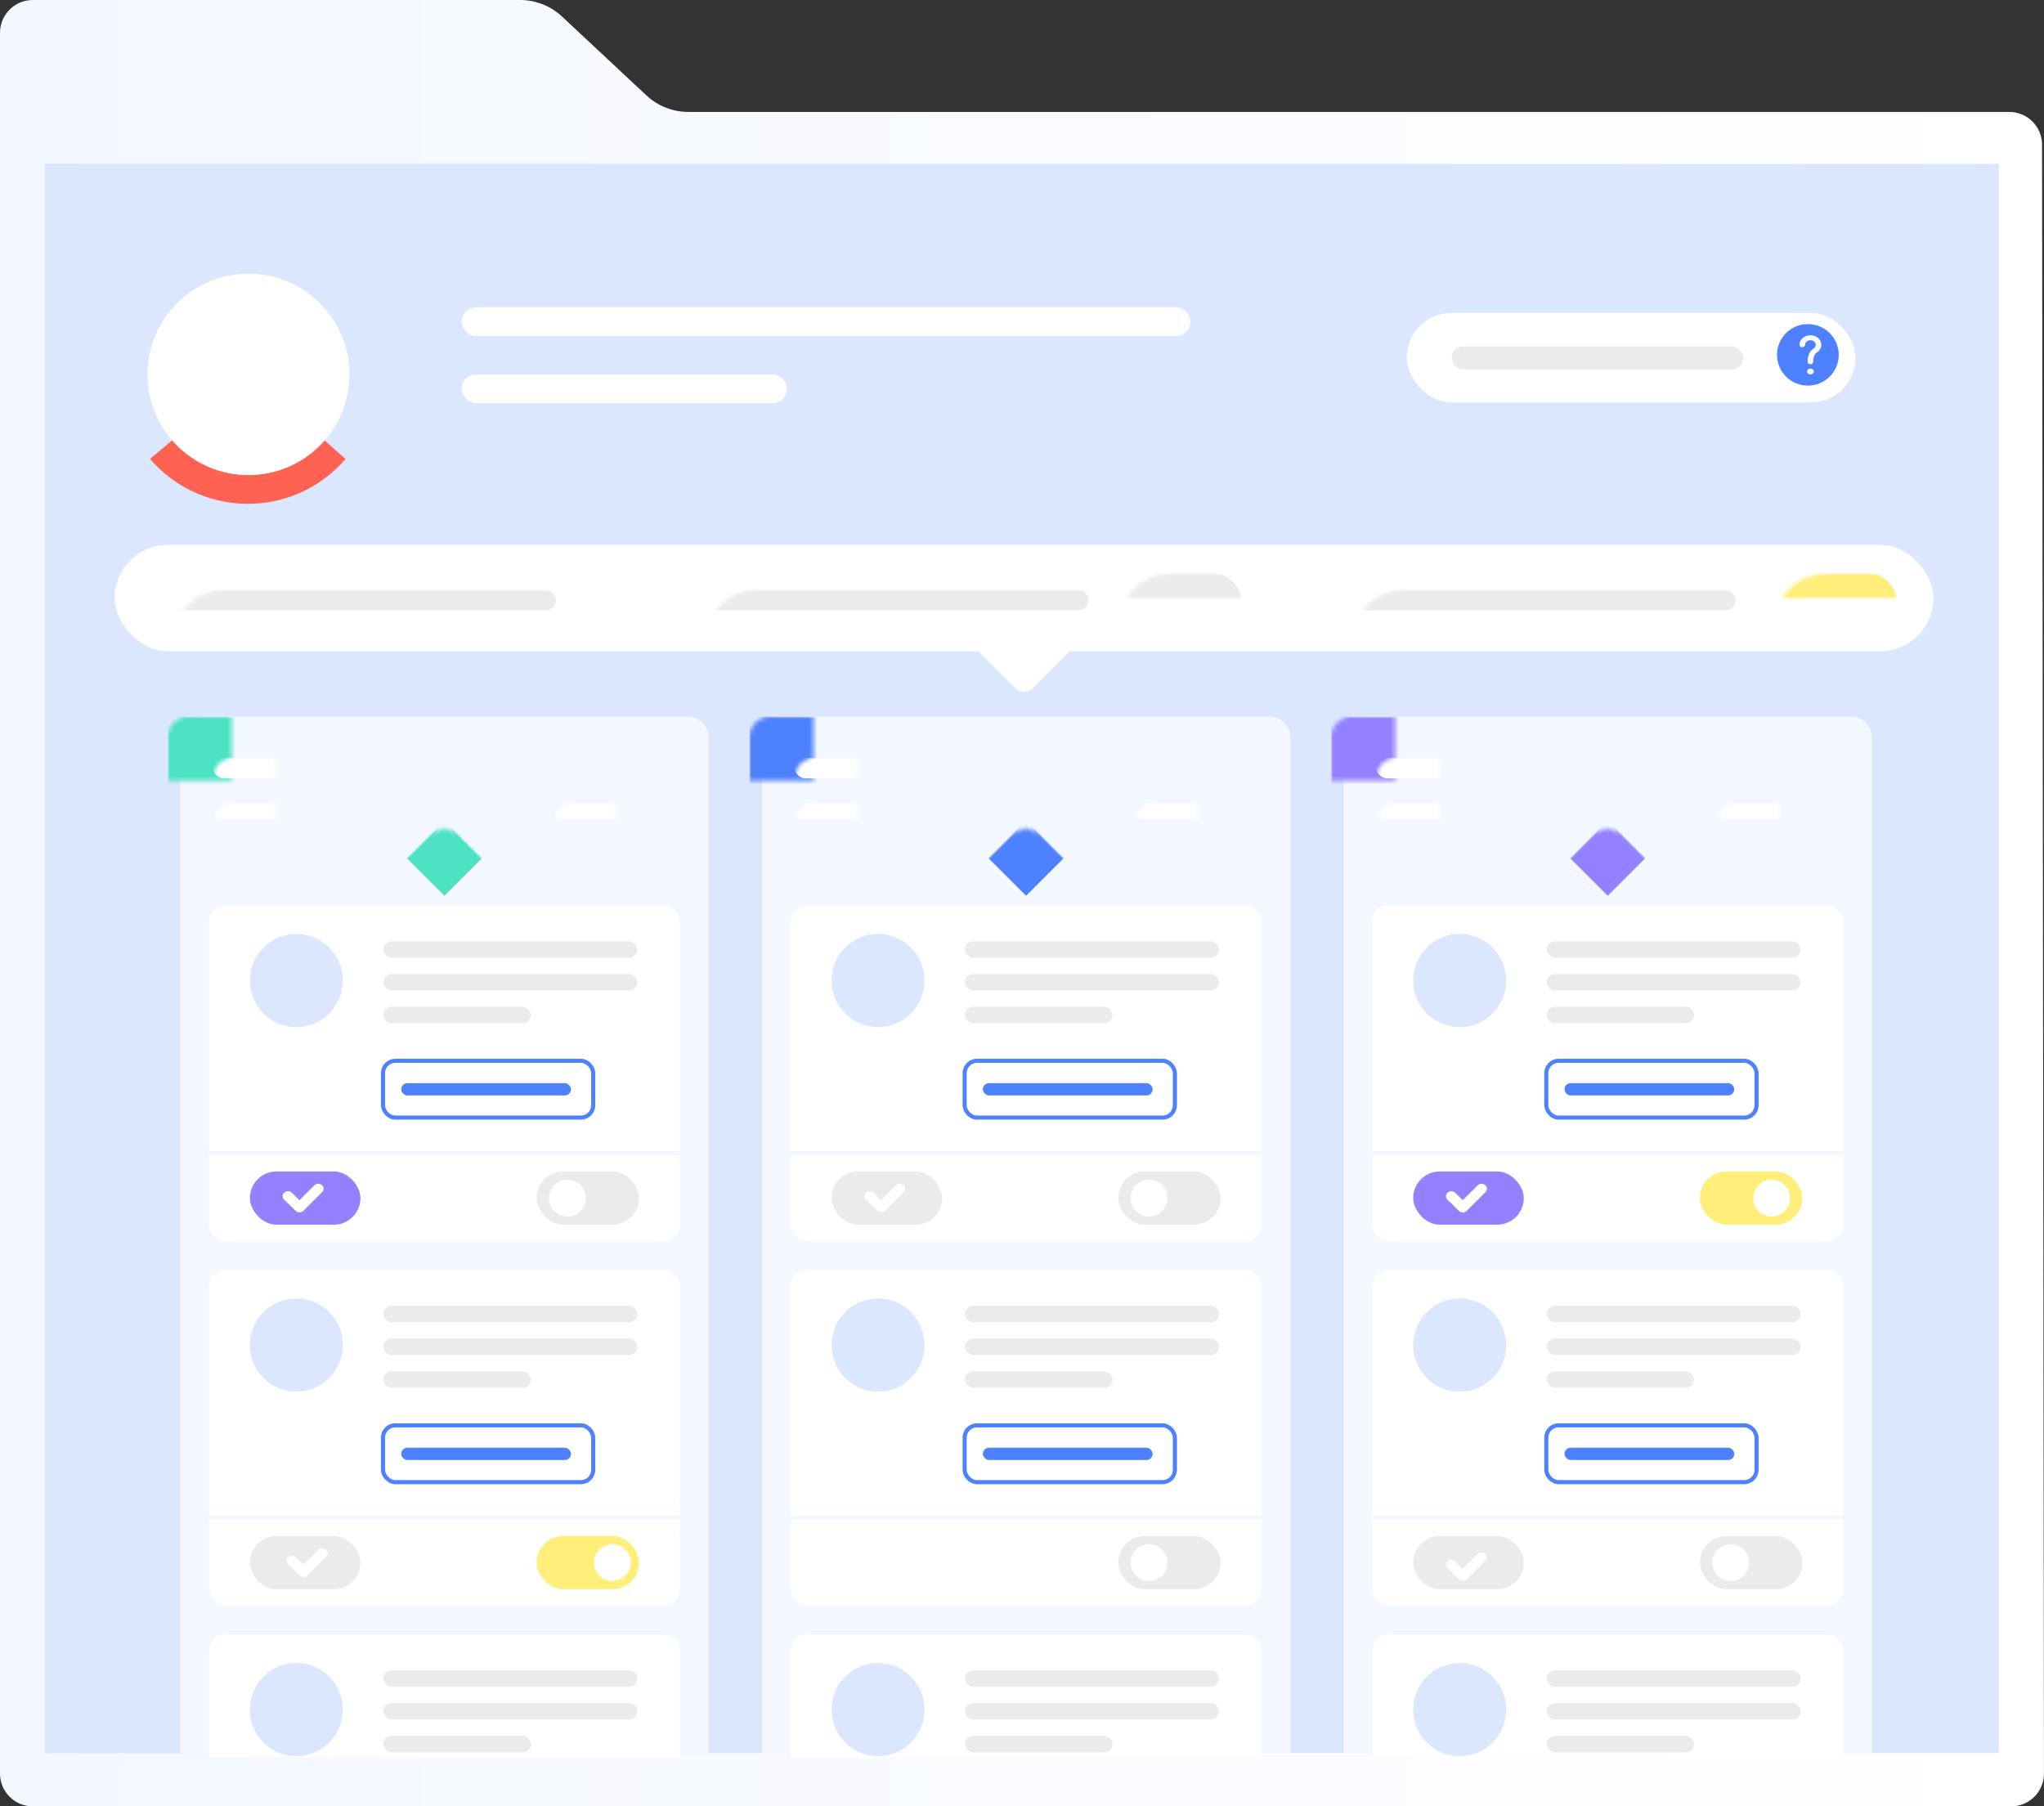 <?xml version="1.0" encoding="UTF-8"?>
<svg width="499px" height="441px" viewBox="0 0 499 441" version="1.1" xmlns="http://www.w3.org/2000/svg" xmlns:xlink="http://www.w3.org/1999/xlink">
    <rect x="0" y="0" width="499" height="441" fill="#333333" stroke="none"/>
    <!-- Generator: Sketch 64 (93537) - https://sketch.com -->
    <title>Screen</title>
    <desc>Created with Sketch.</desc>
    <defs>
        <linearGradient x1="0%" y1="51.249%" x2="100%" y2="51.249%" id="linearGradient-1">
            <stop stop-color="#F3F7FF" offset="0%"></stop>
            <stop stop-color="#FFFFFF" offset="100%"></stop>
        </linearGradient>
        <path d="M5,0 L124,0 C126.761,-5.07265313e-16 129,2.239 129,5 L129,253 L129,253 L0,253 L0,5 C-3.38176876e-16,2.239 2.239,5.07265313e-16 5,0 Z" id="path-2"></path>
        <path d="M5,0 L124,0 C126.761,-5.07265313e-16 129,2.239 129,5 L129,253 L129,253 L0,253 L0,5 C-3.38176876e-16,2.239 2.239,5.07265313e-16 5,0 Z" id="path-4"></path>
        <path d="M5,0 L124,0 C126.761,-5.07265313e-16 129,2.239 129,5 L129,253 L129,253 L0,253 L0,5 C-3.38176876e-16,2.239 2.239,5.07265313e-16 5,0 Z" id="path-6"></path>
        <rect id="path-8" x="0" y="0" width="444" height="26" rx="13"></rect>
    </defs>
    <g id="Page-1" stroke="none" stroke-width="1" fill="none" fill-rule="evenodd">
        <g id="Offre-01---Connaissance-de-soi---Version-Light" transform="translate(-148, -2431)">
            <g id="Module-02" transform="translate(0, 2274)">
                <g id="Group-29" transform="translate(148, 157)">
                    <g id="Screen">
                        <path d="M8,0 L126.967,0 C130.769,-5.85228565e-15 134.43,1.444 137.208,4.041 L157.803,23.286 C160.581,25.883 164.242,27.327 168.044,27.327 L490.524,27.327 C494.939,27.327 498.519,30.903 498.524,35.317 L498.991,432.991 C498.996,437.409 495.418,440.995 491,441 C490.997,441 490.994,441 490.991,441 L8,441 C3.582,441 5.41083001e-16,437.418 0,433 L0,8 C-5.41083001e-16,3.582 3.582,8.11624501e-16 8,0 Z" id="Path-3" fill="url(#linearGradient-1)"></path>
                        <rect id="Rectangle" fill="#DBE6FF" x="11" y="40" width="477" height="388"></rect>
                        <g id="Colonne-01" transform="translate(44, 175)">
                            <g id="Rectangle">
                                <mask id="mask-3" fill="white">
                                    <use xlink:href="#path-2"></use>
                                </mask>
                                <use id="Mask" fill="#F3F7FF" xlink:href="#path-2"></use>
                                <rect fill="#4DE2C4" mask="url(#mask-3)" transform="translate(64.5, 34.5) rotate(45) translate(-64.5, -34.5) " x="58" y="28" width="13" height="13"></rect>
                                <rect fill="#4DE2C4" mask="url(#mask-3)" x="-3" y="0" width="132" height="35"></rect>
                                <rect id="Rectangle-Copy-52" fill="#FFFFFF" mask="url(#mask-3)" x="8" y="10" width="66" height="5" rx="2.5"></rect>
                                <rect id="Rectangle-Copy-53" fill="#FFFFFF" mask="url(#mask-3)" x="8" y="21" width="45" height="4" rx="2"></rect>
                                <rect id="Rectangle-Copy-54" fill="#FFFFFF" mask="url(#mask-3)" x="91" y="21" width="29" height="4" rx="2"></rect>
                            </g>
                            <g id="Compétences" transform="translate(7, 46)">
                                <rect id="Rectangle" fill="#FFFFFF" x="0" y="0" width="115" height="82" rx="4"></rect>
                                <rect id="Rectangle-Copy-19" fill="#9381FF" x="10" y="65" width="27" height="13" rx="6.5"></rect>
                                <path d="M22.118,75 C21.76,75 21.417,74.864 21.171,74.622 L18.361,71.882 C17.863,71.396 17.883,70.628 18.406,70.165 C18.929,69.702 19.757,69.72 20.255,70.207 L22.106,72.012 L25.733,68.388 C26.225,67.897 27.053,67.868 27.583,68.325 C28.111,68.782 28.142,69.55 27.65,70.042 L23.077,74.612 C22.831,74.857 22.487,74.998 22.126,75 L22.118,75 Z" id="Fill-1" fill="#FFFFFF"></path>
                                <rect id="Rectangle" fill="#ECEBEB" x="80" y="65" width="25" height="13" rx="6.5"></rect>
                                <circle id="Oval" fill="#FFFFFF" cx="87.5" cy="71.5" r="4.5"></circle>
                                <line x1="0.5" y1="60.5" x2="115.5" y2="60.5" id="Line-3" stroke="#F3F7FF" stroke-linecap="square"></line>
                                <g id="Group-9" transform="translate(10, 7)">
                                    <ellipse id="Oval" fill="#DBE6FF" cx="11.347" cy="11.381" rx="11.347" ry="11.381"></ellipse>
                                    <rect id="Rectangle-Copy-28" fill="#ECEBEB" x="32.587" y="1.804" width="62" height="4" rx="2"></rect>
                                    <rect id="Rectangle-Copy-29" fill="#ECEBEB" x="32.587" y="9.804" width="62" height="4" rx="2"></rect>
                                    <rect id="Rectangle-Copy-30" fill="#ECEBEB" x="32.587" y="17.804" width="36" height="4" rx="2"></rect>
                                    <rect id="Rectangle-Copy-32" fill="#4D81FF" x="36.947" y="36.443" width="41.44" height="3" rx="1.5"></rect>
                                    <rect id="Rectangle" stroke="#4D81FF" x="32.5" y="30.985" width="51.32" height="13.866" rx="3"></rect>
                                </g>
                            </g>
                            <g id="Compétences-Copy" transform="translate(7, 135)">
                                <rect id="Rectangle" fill="#FFFFFF" x="0" y="0" width="115" height="82" rx="4"></rect>
                                <rect id="Rectangle-Copy-19" fill="#ECEBEB" x="10" y="65" width="27" height="13" rx="6.5"></rect>
                                <path d="M23.118,75 C22.76,75 22.417,74.864 22.171,74.622 L19.361,71.882 C18.863,71.396 18.883,70.628 19.406,70.165 C19.929,69.702 20.757,69.72 21.255,70.207 L23.106,72.012 L26.733,68.388 C27.225,67.897 28.053,67.868 28.583,68.325 C29.111,68.782 29.142,69.55 28.65,70.042 L24.077,74.612 C23.831,74.857 23.487,74.998 23.126,75 L23.118,75 Z" id="Fill-1-Copy-12" fill="#FFFFFF"></path>
                                <rect id="Rectangle" fill="#FFEE7A" x="80" y="65" width="25" height="13" rx="6.5"></rect>
                                <circle id="Oval" fill="#FFFFFF" cx="98.5" cy="71.5" r="4.5"></circle>
                                <line x1="0.5" y1="60.5" x2="115.5" y2="60.5" id="Line-3" stroke="#F3F7FF" stroke-linecap="square"></line>
                                <g id="Group-9" transform="translate(10, 7)">
                                    <ellipse id="Oval" fill="#DBE6FF" cx="11.347" cy="11.381" rx="11.347" ry="11.381"></ellipse>
                                    <rect id="Rectangle-Copy-28" fill="#ECEBEB" x="32.587" y="1.804" width="62" height="4" rx="2"></rect>
                                    <rect id="Rectangle-Copy-29" fill="#ECEBEB" x="32.587" y="9.804" width="62" height="4" rx="2"></rect>
                                    <rect id="Rectangle-Copy-30" fill="#ECEBEB" x="32.587" y="17.804" width="36" height="4" rx="2"></rect>
                                    <rect id="Rectangle-Copy-32" fill="#4D81FF" x="36.947" y="36.443" width="41.44" height="3" rx="1.5"></rect>
                                    <rect id="Rectangle" stroke="#4D81FF" x="32.5" y="30.985" width="51.32" height="13.866" rx="3"></rect>
                                </g>
                            </g>
                            <g id="Compétences-Copy-2" transform="translate(7, 224)">
                                <path d="M4,0 L111,0 C113.209,-4.05812251e-16 115,1.791 115,4 L115,30 L115,30 L0,30 L0,4 C-2.705415e-16,1.791 1.791,4.05812251e-16 4,0 Z" id="Rectangle" fill="#FFFFFF"></path>
                                <g id="Group-9" transform="translate(10, 7)">
                                    <ellipse id="Oval" fill="#DBE6FF" cx="11.347" cy="11.381" rx="11.347" ry="11.381"></ellipse>
                                    <rect id="Rectangle-Copy-28" fill="#ECEBEB" x="32.587" y="1.804" width="62" height="4" rx="2"></rect>
                                    <rect id="Rectangle-Copy-29" fill="#ECEBEB" x="32.587" y="9.804" width="62" height="4" rx="2"></rect>
                                    <rect id="Rectangle-Copy-30" fill="#ECEBEB" x="32.587" y="17.804" width="36" height="4" rx="2"></rect>
                                </g>
                            </g>
                        </g>
                        <g id="Colonne-01-Copy" transform="translate(186, 175)">
                            <g id="Rectangle">
                                <mask id="mask-5" fill="white">
                                    <use xlink:href="#path-4"></use>
                                </mask>
                                <use id="Mask" fill="#F3F7FF" xlink:href="#path-4"></use>
                                <rect fill="#4D81FF" mask="url(#mask-5)" transform="translate(64.5, 34.5) rotate(45) translate(-64.5, -34.5) " x="58" y="28" width="13" height="13"></rect>
                                <rect fill="#4D81FF" mask="url(#mask-5)" x="-3" y="0" width="132" height="35"></rect>
                                <rect id="Rectangle-Copy-52" fill="#FFFFFF" mask="url(#mask-5)" x="8" y="10" width="66" height="5" rx="2.5"></rect>
                                <rect id="Rectangle-Copy-53" fill="#FFFFFF" mask="url(#mask-5)" x="8" y="21" width="45" height="4" rx="2"></rect>
                                <rect id="Rectangle-Copy-54" fill="#FFFFFF" mask="url(#mask-5)" x="91" y="21" width="29" height="4" rx="2"></rect>
                            </g>
                            <g id="Compétences" transform="translate(7, 46)">
                                <rect id="Rectangle" fill="#FFFFFF" x="0" y="0" width="115" height="82" rx="4"></rect>
                                <rect id="Rectangle-Copy-19" fill="#ECEBEB" x="10" y="65" width="27" height="13" rx="6.5"></rect>
                                <rect id="Rectangle-Copy-50" fill="#9381FF" x="10" y="154" width="27" height="13" rx="6.5"></rect>
                                <path d="M22.118,75 C21.76,75 21.417,74.864 21.171,74.622 L18.361,71.882 C17.863,71.396 17.883,70.628 18.406,70.165 C18.929,69.702 19.757,69.72 20.255,70.207 L22.106,72.012 L25.733,68.388 C26.225,67.897 27.053,67.868 27.583,68.325 C28.111,68.782 28.142,69.55 27.65,70.042 L23.077,74.612 C22.831,74.857 22.487,74.998 22.126,75 L22.118,75 Z" id="Fill-1" fill="#FFFFFF"></path>
                                <path d="M22.118,164 C21.76,164 21.417,163.864 21.171,163.622 L18.361,160.882 C17.863,160.396 17.883,159.628 18.406,159.165 C18.929,158.702 19.757,158.72 20.255,159.207 L22.106,161.012 L25.733,157.388 C26.225,156.897 27.053,156.868 27.583,157.325 C28.111,157.782 28.142,158.55 27.65,159.042 L23.077,163.612 C22.831,163.857 22.487,163.998 22.126,164 L22.118,164 Z" id="Fill-1-Copy-11" fill="#FFFFFF"></path>
                                <rect id="Rectangle" fill="#ECEBEB" x="80" y="65" width="25" height="13" rx="6.5"></rect>
                                <circle id="Oval" fill="#FFFFFF" cx="87.5" cy="71.5" r="4.5"></circle>
                                <line x1="0.5" y1="60.5" x2="115.5" y2="60.5" id="Line-3" stroke="#F3F7FF" stroke-linecap="square"></line>
                                <g id="Group-9" transform="translate(10, 7)">
                                    <ellipse id="Oval" fill="#DBE6FF" cx="11.347" cy="11.381" rx="11.347" ry="11.381"></ellipse>
                                    <rect id="Rectangle-Copy-28" fill="#ECEBEB" x="32.587" y="1.804" width="62" height="4" rx="2"></rect>
                                    <rect id="Rectangle-Copy-29" fill="#ECEBEB" x="32.587" y="9.804" width="62" height="4" rx="2"></rect>
                                    <rect id="Rectangle-Copy-30" fill="#ECEBEB" x="32.587" y="17.804" width="36" height="4" rx="2"></rect>
                                    <rect id="Rectangle-Copy-32" fill="#4D81FF" x="36.947" y="36.443" width="41.44" height="3" rx="1.5"></rect>
                                    <rect id="Rectangle" stroke="#4D81FF" x="32.5" y="30.985" width="51.32" height="13.866" rx="3"></rect>
                                </g>
                            </g>
                            <g id="Compétences-Copy" transform="translate(7, 135)">
                                <rect id="Rectangle" fill="#FFFFFF" x="0" y="0" width="115" height="82" rx="4"></rect>
                                <rect id="Rectangle" fill="#ECEBEB" x="80" y="65" width="25" height="13" rx="6.5"></rect>
                                <circle id="Oval" fill="#FFFFFF" cx="87.5" cy="71.5" r="4.5"></circle>
                                <line x1="0.5" y1="60.5" x2="115.5" y2="60.5" id="Line-3" stroke="#F3F7FF" stroke-linecap="square"></line>
                                <g id="Group-9" transform="translate(10, 7)">
                                    <ellipse id="Oval" fill="#DBE6FF" cx="11.347" cy="11.381" rx="11.347" ry="11.381"></ellipse>
                                    <rect id="Rectangle-Copy-28" fill="#ECEBEB" x="32.587" y="1.804" width="62" height="4" rx="2"></rect>
                                    <rect id="Rectangle-Copy-29" fill="#ECEBEB" x="32.587" y="9.804" width="62" height="4" rx="2"></rect>
                                    <rect id="Rectangle-Copy-30" fill="#ECEBEB" x="32.587" y="17.804" width="36" height="4" rx="2"></rect>
                                    <rect id="Rectangle-Copy-32" fill="#4D81FF" x="36.947" y="36.443" width="41.44" height="3" rx="1.5"></rect>
                                    <rect id="Rectangle" stroke="#4D81FF" x="32.5" y="30.985" width="51.32" height="13.866" rx="3"></rect>
                                </g>
                            </g>
                            <g id="Compétences-Copy-2" transform="translate(7, 224)">
                                <path d="M4,0 L111,0 C113.209,-4.05812251e-16 115,1.791 115,4 L115,30 L115,30 L0,30 L0,4 C-2.705415e-16,1.791 1.791,4.05812251e-16 4,0 Z" id="Rectangle" fill="#FFFFFF"></path>
                                <g id="Group-9" transform="translate(10, 7)">
                                    <ellipse id="Oval" fill="#DBE6FF" cx="11.347" cy="11.381" rx="11.347" ry="11.381"></ellipse>
                                    <rect id="Rectangle-Copy-28" fill="#ECEBEB" x="32.587" y="1.804" width="62" height="4" rx="2"></rect>
                                    <rect id="Rectangle-Copy-29" fill="#ECEBEB" x="32.587" y="9.804" width="62" height="4" rx="2"></rect>
                                    <rect id="Rectangle-Copy-30" fill="#ECEBEB" x="32.587" y="17.804" width="36" height="4" rx="2"></rect>
                                </g>
                            </g>
                        </g>
                        <g id="Colonne-01-Copy-2" transform="translate(328, 175)">
                            <g id="Rectangle">
                                <mask id="mask-7" fill="white">
                                    <use xlink:href="#path-6"></use>
                                </mask>
                                <use id="Mask" fill="#F3F7FF" xlink:href="#path-6"></use>
                                <rect fill="#9381FF" mask="url(#mask-7)" transform="translate(64.5, 34.5) rotate(45) translate(-64.5, -34.5) " x="58" y="28" width="13" height="13"></rect>
                                <rect fill="#9381FF" mask="url(#mask-7)" x="-3" y="0" width="132" height="35"></rect>
                                <rect id="Rectangle-Copy-52" fill="#FFFFFF" mask="url(#mask-7)" x="8" y="10" width="66" height="5" rx="2.5"></rect>
                                <rect id="Rectangle-Copy-53" fill="#FFFFFF" mask="url(#mask-7)" x="8" y="21" width="45" height="4" rx="2"></rect>
                                <rect id="Rectangle-Copy-54" fill="#FFFFFF" mask="url(#mask-7)" x="91" y="21" width="29" height="4" rx="2"></rect>
                            </g>
                            <g id="Compétences" transform="translate(7, 46)">
                                <rect id="Rectangle" fill="#FFFFFF" x="0" y="0" width="115" height="82" rx="4"></rect>
                                <rect id="Rectangle-Copy-19" fill="#9381FF" x="10" y="65" width="27" height="13" rx="6.5"></rect>
                                <path d="M22.118,75 C21.76,75 21.417,74.864 21.171,74.622 L18.361,71.882 C17.863,71.396 17.883,70.628 18.406,70.165 C18.929,69.702 19.757,69.72 20.255,70.207 L22.106,72.012 L25.733,68.388 C26.225,67.897 27.053,67.868 27.583,68.325 C28.111,68.782 28.142,69.55 27.65,70.042 L23.077,74.612 C22.831,74.857 22.487,74.998 22.126,75 L22.118,75 Z" id="Fill-1" fill="#FFFFFF"></path>
                                <rect id="Rectangle" fill="#FFEE7A" x="80" y="65" width="25" height="13" rx="6.5"></rect>
                                <circle id="Oval" fill="#FFFFFF" cx="97.5" cy="71.5" r="4.5"></circle>
                                <line x1="0.5" y1="60.5" x2="115.5" y2="60.5" id="Line-3" stroke="#F3F7FF" stroke-linecap="square"></line>
                                <g id="Group-9" transform="translate(10, 7)">
                                    <ellipse id="Oval" fill="#DBE6FF" cx="11.347" cy="11.381" rx="11.347" ry="11.381"></ellipse>
                                    <rect id="Rectangle-Copy-28" fill="#ECEBEB" x="32.587" y="1.804" width="62" height="4" rx="2"></rect>
                                    <rect id="Rectangle-Copy-29" fill="#ECEBEB" x="32.587" y="9.804" width="62" height="4" rx="2"></rect>
                                    <rect id="Rectangle-Copy-30" fill="#ECEBEB" x="32.587" y="17.804" width="36" height="4" rx="2"></rect>
                                    <rect id="Rectangle-Copy-32" fill="#4D81FF" x="36.947" y="36.443" width="41.44" height="3" rx="1.5"></rect>
                                    <rect id="Rectangle" stroke="#4D81FF" x="32.5" y="30.985" width="51.32" height="13.866" rx="3"></rect>
                                </g>
                            </g>
                            <g id="Compétences-Copy" transform="translate(7, 135)">
                                <rect id="Rectangle" fill="#FFFFFF" x="0" y="0" width="115" height="82" rx="4"></rect>
                                <rect id="Rectangle-Copy-19" fill="#ECEBEB" x="10" y="65" width="27" height="13" rx="6.5"></rect>
                                <path d="M22.118,76 C21.76,76 21.417,75.864 21.171,75.622 L18.361,72.882 C17.863,72.396 17.883,71.628 18.406,71.165 C18.929,70.702 19.757,70.72 20.255,71.207 L22.106,73.012 L25.733,69.388 C26.225,68.897 27.053,68.868 27.583,69.325 C28.111,69.782 28.142,70.55 27.65,71.042 L23.077,75.612 C22.831,75.857 22.487,75.998 22.126,76 L22.118,76 Z" id="Fill-1-Copy-12" fill="#FFFFFF"></path>
                                <rect id="Rectangle" fill="#ECEBEB" x="80" y="65" width="25" height="13" rx="6.5"></rect>
                                <circle id="Oval" fill="#FFFFFF" cx="87.5" cy="71.5" r="4.5"></circle>
                                <line x1="0.5" y1="60.5" x2="115.5" y2="60.5" id="Line-3" stroke="#F3F7FF" stroke-linecap="square"></line>
                                <g id="Group-9" transform="translate(10, 7)">
                                    <ellipse id="Oval" fill="#DBE6FF" cx="11.347" cy="11.381" rx="11.347" ry="11.381"></ellipse>
                                    <rect id="Rectangle-Copy-28" fill="#ECEBEB" x="32.587" y="1.804" width="62" height="4" rx="2"></rect>
                                    <rect id="Rectangle-Copy-29" fill="#ECEBEB" x="32.587" y="9.804" width="62" height="4" rx="2"></rect>
                                    <rect id="Rectangle-Copy-30" fill="#ECEBEB" x="32.587" y="17.804" width="36" height="4" rx="2"></rect>
                                    <rect id="Rectangle-Copy-32" fill="#4D81FF" x="36.947" y="36.443" width="41.44" height="3" rx="1.5"></rect>
                                    <rect id="Rectangle" stroke="#4D81FF" x="32.5" y="30.985" width="51.32" height="13.866" rx="3"></rect>
                                </g>
                            </g>
                            <g id="Compétences-Copy-2" transform="translate(7, 224)">
                                <path d="M4,0 L111,0 C113.209,-4.05812251e-16 115,1.791 115,4 L115,30 L115,30 L0,30 L0,4 C-2.705415e-16,1.791 1.791,4.05812251e-16 4,0 Z" id="Rectangle" fill="#FFFFFF"></path>
                                <g id="Group-9" transform="translate(10, 7)">
                                    <ellipse id="Oval" fill="#DBE6FF" cx="11.347" cy="11.381" rx="11.347" ry="11.381"></ellipse>
                                    <rect id="Rectangle-Copy-28" fill="#ECEBEB" x="32.587" y="1.804" width="62" height="4" rx="2"></rect>
                                    <rect id="Rectangle-Copy-29" fill="#ECEBEB" x="32.587" y="9.804" width="62" height="4" rx="2"></rect>
                                    <rect id="Rectangle-Copy-30" fill="#ECEBEB" x="32.587" y="17.804" width="36" height="4" rx="2"></rect>
                                </g>
                            </g>
                        </g>
                        <path d="M240,146 L260,146 L260,163 C260,164.657 258.657,166 257,166 L240,166 L240,166 L240,146 Z" id="Rectangle" fill="#FFFFFF" transform="translate(250, 156) rotate(45) translate(-250, -156) "></path>
                        <g id="Style-01" transform="translate(28, 133)">
                            <mask id="mask-9" fill="white">
                                <use xlink:href="#path-8"></use>
                            </mask>
                            <use id="Mask" fill="#FFFFFF" xlink:href="#path-8"></use>
                            <rect id="Rectangle-Copy-27" fill="#ECEBEB" mask="url(#mask-9)" x="14" y="11" width="93.733" height="5" rx="2.5"></rect>
                            <rect id="Rectangle-Copy-47" fill="#ECEBEB" mask="url(#mask-9)" x="144" y="11" width="93.733" height="5" rx="2.5"></rect>
                            <rect id="Rectangle-Copy-48" fill="#ECEBEB" mask="url(#mask-9)" x="302" y="11" width="93.733" height="5" rx="2.5"></rect>
                            <rect id="Rectangle" fill="#ECEBEB" mask="url(#mask-9)" x="245" y="7" width="30" height="13" rx="6.5"></rect>
                            <rect id="Rectangle-Copy-49" fill="#FFEE7A" mask="url(#mask-9)" x="405" y="7" width="30" height="13" rx="6.5"></rect>
                            <circle id="Oval" fill="#FFFFFF" mask="url(#mask-9)" cx="252.5" cy="13.5" r="4.5"></circle>
                            <circle id="Oval-Copy-13" fill="#FFFFFF" mask="url(#mask-9)" cx="427.5" cy="13.5" r="4.5"></circle>
                        </g>
                        <path d="M60.5,123 C69.41,123 77.457,119.3 83.186,113.354 C83.587,112.938 83.976,112.511 84.353,112.074 L61.222,91.5 L36.612,112.035 C37.095,112.595 37.596,113.138 38.116,113.663 C43.825,119.428 51.745,123 60.5,123 Z" id="Oval" fill="#FF6152"></path>
                        <g id="Top" transform="translate(36, 66)">
                            <rect id="Rectangle-Copy-23" fill="#FFFFFF" x="76.704" y="9.024" width="177.92" height="7" rx="3.5"></rect>
                            <rect id="Rectangle-Copy-24" fill="#FFFFFF" x="76.704" y="25.415" width="79.443" height="7" rx="3.5"></rect>
                            <ellipse id="Oval" fill="#FFFFFF" cx="24.655" cy="25.415" rx="24.655" ry="24.585"></ellipse>
                            <rect id="Rectangle" fill="#FFFFFF" x="307.423" y="10.39" width="109.577" height="21.854" rx="10.927"></rect>
                            <rect id="Rectangle-Copy-25" fill="#ECEBEB" x="318.381" y="18.585" width="71.225" height="5.6" rx="2.8"></rect>
                            <ellipse id="Oval" fill="#4D81FF" cx="405.357" cy="20.634" rx="7.533" ry="7.512"></ellipse>
                            <g id="?" transform="translate(403.303, 15.854)" fill="#FFFFFF">
                                <path d="M3.492,8.843 C3.492,9.24 3.123,9.561 2.669,9.561 C2.215,9.561 1.847,9.24 1.847,8.843 C1.847,8.447 2.215,8.126 2.669,8.126 C3.123,8.126 3.492,8.447 3.492,8.843" id="Fill-4"></path>
                                <path d="M2.669,7.082 C2.291,7.082 1.984,6.815 1.984,6.484 C1.984,4.256 3.001,3.548 3.435,3.246 L3.498,3.201 C3.797,2.986 3.968,2.667 3.968,2.329 C3.968,1.704 3.385,1.195 2.669,1.195 C1.953,1.195 1.37,1.704 1.37,2.329 C1.37,2.659 1.063,2.927 0.685,2.927 C0.306,2.927 0,2.659 0,2.329 C0,1.044 1.197,-0 2.669,-0 C4.141,-0 5.338,1.044 5.338,2.329 C5.338,3.024 4.987,3.677 4.374,4.121 L4.289,4.181 C3.962,4.408 3.354,4.83 3.354,6.484 C3.354,6.815 3.047,7.082 2.669,7.082" id="Fill-1"></path>
                            </g>
                        </g>
                    </g>
                </g>
            </g>
        </g>
    </g>
</svg>